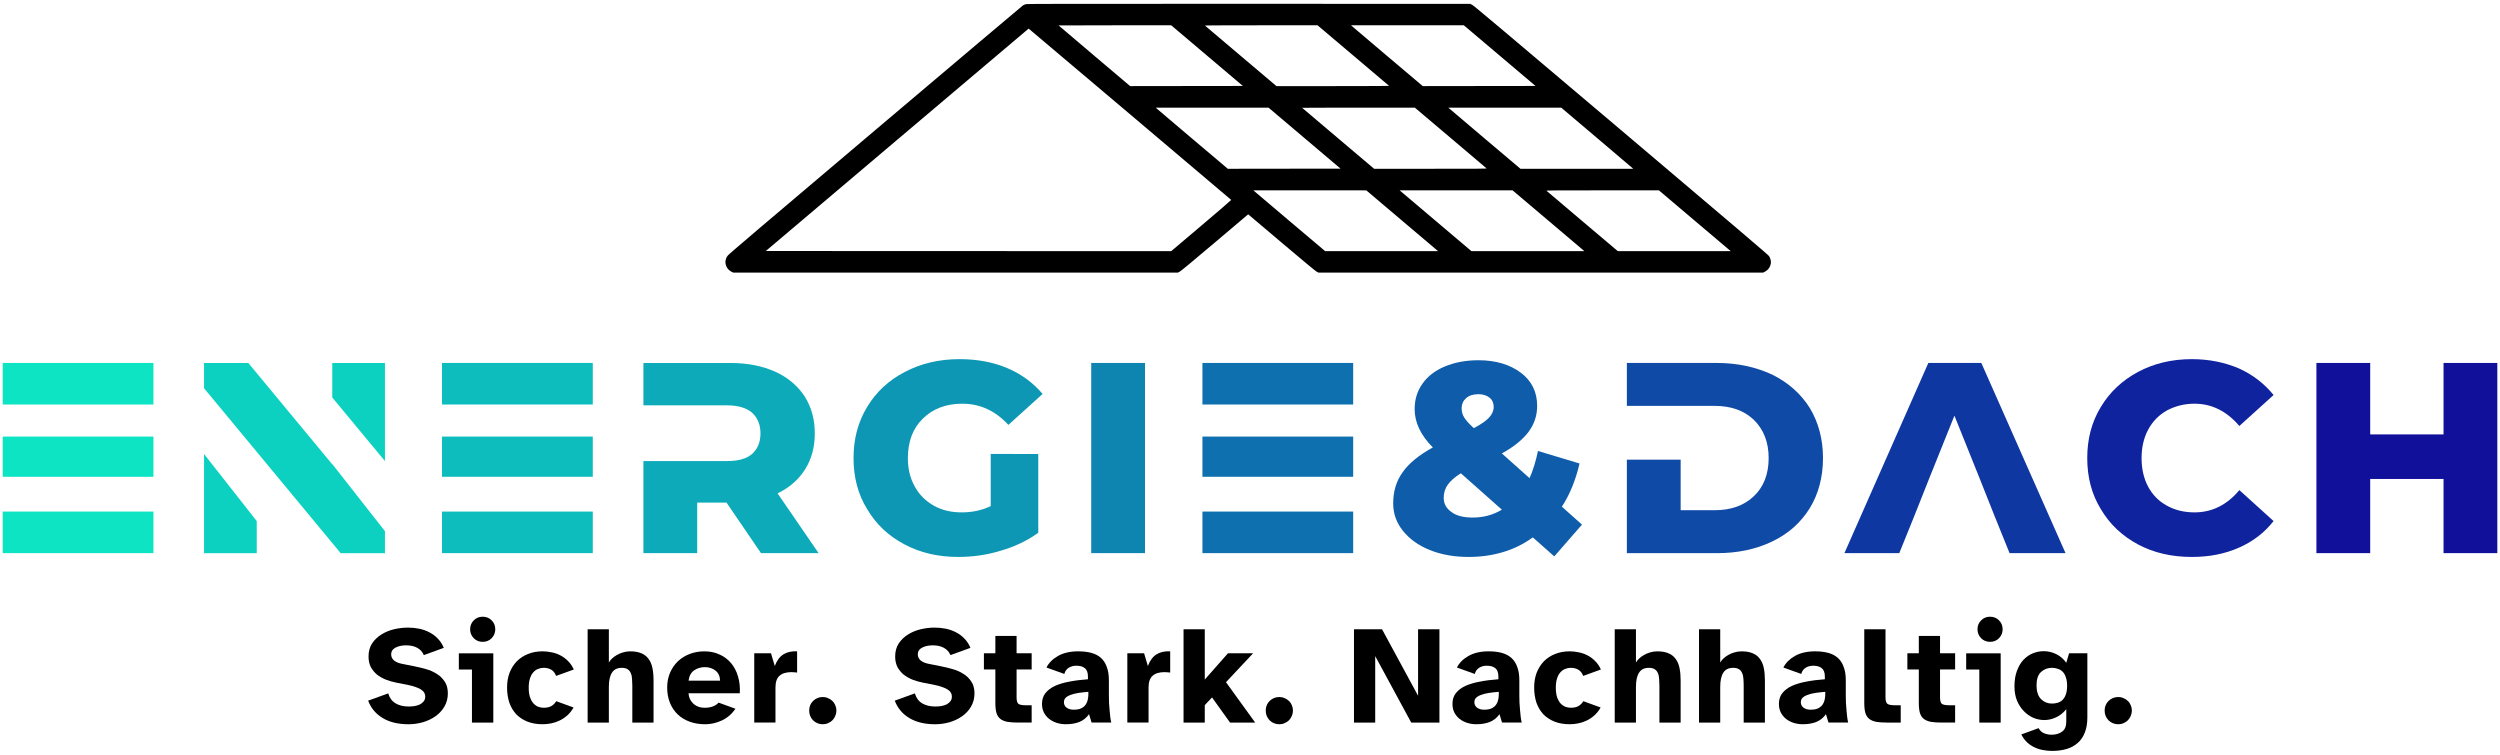 <?xml version="1.0" encoding="UTF-8"?>
<svg xmlns="http://www.w3.org/2000/svg" width="265" height="80" viewBox="0 0 265 80" fill="none">
  <g clip-path="url(#clip0_3_2)">
    <path d="M41.152 73.499C41.29 73.973 41.547 74.323 41.922 74.55C42.297 74.777 42.761 74.891 43.313 74.891C43.52 74.891 43.727 74.876 43.935 74.846C44.152 74.806 44.344 74.747 44.512 74.668C44.68 74.579 44.813 74.471 44.912 74.343C45.02 74.204 45.074 74.042 45.074 73.854C45.074 73.509 44.907 73.242 44.571 73.055C44.236 72.867 43.801 72.719 43.269 72.61L42.07 72.374C41.665 72.295 41.28 72.186 40.915 72.048C40.55 71.9 40.229 71.717 39.953 71.5C39.687 71.273 39.47 71.007 39.302 70.701C39.144 70.385 39.065 70.015 39.065 69.59C39.065 69.057 39.188 68.598 39.435 68.213C39.692 67.829 40.017 67.513 40.412 67.266C40.816 67.009 41.266 66.822 41.759 66.703C42.262 66.585 42.76 66.526 43.254 66.526C43.658 66.526 44.053 66.565 44.438 66.644C44.823 66.723 45.183 66.851 45.518 67.029C45.854 67.197 46.15 67.419 46.407 67.695C46.673 67.962 46.885 68.287 47.043 68.672L44.926 69.442C44.788 69.107 44.556 68.85 44.231 68.672C43.915 68.495 43.52 68.406 43.047 68.406C42.593 68.406 42.213 68.49 41.907 68.657C41.611 68.815 41.463 69.047 41.463 69.353C41.463 69.61 41.562 69.827 41.759 70.005C41.966 70.172 42.242 70.291 42.588 70.36L43.92 70.626C44.325 70.706 44.734 70.804 45.148 70.923C45.573 71.041 45.953 71.209 46.288 71.426C46.633 71.633 46.915 71.905 47.132 72.24C47.359 72.566 47.472 72.986 47.472 73.499C47.472 74.022 47.349 74.491 47.102 74.905C46.865 75.31 46.55 75.65 46.155 75.927C45.76 76.203 45.311 76.415 44.808 76.563C44.315 76.701 43.811 76.771 43.298 76.771C42.213 76.771 41.305 76.553 40.575 76.119C39.844 75.685 39.327 75.068 39.021 74.269L41.152 73.499Z" fill="black"/>
    <path d="M49.834 66.704C49.834 66.329 49.963 66.013 50.219 65.756C50.476 65.499 50.792 65.371 51.167 65.371C51.542 65.371 51.857 65.499 52.114 65.756C52.37 66.013 52.499 66.329 52.499 66.704C52.499 67.069 52.37 67.385 52.114 67.651C51.857 67.908 51.542 68.036 51.167 68.036C50.792 68.036 50.476 67.908 50.219 67.651C49.963 67.385 49.834 67.069 49.834 66.704ZM48.636 69.25H52.291V76.593H50.027V70.967H48.636L48.636 69.25Z" fill="black"/>
    <path d="M57.51 69.041C57.826 69.041 58.141 69.076 58.457 69.145C58.783 69.204 59.089 69.307 59.375 69.456C59.671 69.603 59.942 69.801 60.189 70.048C60.445 70.294 60.658 70.6 60.825 70.966L58.946 71.647C58.827 71.331 58.65 71.109 58.413 70.98C58.186 70.852 57.929 70.788 57.643 70.788C57.436 70.788 57.234 70.827 57.036 70.906C56.849 70.975 56.681 71.094 56.533 71.262C56.385 71.42 56.267 71.637 56.178 71.913C56.089 72.18 56.044 72.505 56.044 72.89C56.044 73.285 56.089 73.621 56.178 73.897C56.276 74.173 56.4 74.395 56.548 74.563C56.696 74.721 56.864 74.84 57.051 74.918C57.248 74.987 57.446 75.022 57.643 75.022C57.959 75.022 58.225 74.963 58.442 74.844C58.66 74.716 58.832 74.543 58.96 74.326L60.796 74.993C60.608 75.328 60.386 75.609 60.13 75.836C59.873 76.063 59.597 76.246 59.301 76.384C59.015 76.522 58.719 76.621 58.413 76.68C58.107 76.739 57.806 76.769 57.51 76.769C56.908 76.769 56.37 76.675 55.897 76.488C55.433 76.3 55.038 76.039 54.712 75.703C54.397 75.358 54.155 74.948 53.987 74.474C53.829 73.991 53.75 73.458 53.75 72.875C53.75 72.293 53.839 71.77 54.017 71.306C54.204 70.832 54.461 70.428 54.786 70.092C55.122 69.756 55.517 69.5 55.971 69.322C56.434 69.135 56.947 69.041 57.51 69.041Z" fill="black"/>
    <path d="M62.289 66.704H64.539V70.227C64.618 70.089 64.727 69.951 64.865 69.813C65.013 69.674 65.181 69.551 65.368 69.442C65.566 69.324 65.783 69.23 66.019 69.161C66.266 69.082 66.528 69.043 66.804 69.043C67.278 69.043 67.672 69.112 67.988 69.25C68.304 69.378 68.555 69.576 68.743 69.842C68.94 70.099 69.078 70.42 69.157 70.805C69.236 71.189 69.276 71.629 69.276 72.122V76.593H67.026V72.685C67.026 72.428 67.016 72.186 66.996 71.959C66.987 71.722 66.942 71.52 66.863 71.352C66.794 71.175 66.681 71.037 66.523 70.938C66.375 70.839 66.168 70.79 65.901 70.79C65.427 70.79 65.082 70.963 64.865 71.308C64.648 71.644 64.539 72.147 64.539 72.818V76.593H62.289L62.289 66.704Z" fill="black"/>
    <path d="M70.721 72.877C70.721 72.295 70.825 71.767 71.032 71.293C71.239 70.819 71.52 70.415 71.876 70.079C72.241 69.743 72.66 69.487 73.134 69.309C73.617 69.132 74.126 69.043 74.658 69.043C75.26 69.043 75.803 69.156 76.287 69.383C76.77 69.6 77.175 69.906 77.5 70.301C77.826 70.686 78.068 71.15 78.226 71.693C78.393 72.236 78.457 72.833 78.418 73.484H72.986C73.006 73.741 73.065 73.968 73.164 74.165C73.272 74.353 73.4 74.511 73.548 74.639C73.706 74.767 73.884 74.866 74.081 74.935C74.279 74.994 74.481 75.024 74.688 75.024C75.034 75.024 75.329 74.975 75.576 74.876C75.833 74.777 76.03 74.644 76.168 74.476L77.959 75.127C77.574 75.69 77.091 76.105 76.509 76.371C75.936 76.638 75.349 76.771 74.747 76.771C74.155 76.771 73.612 76.682 73.119 76.504C72.626 76.327 72.201 76.07 71.846 75.734C71.491 75.399 71.215 74.989 71.017 74.506C70.82 74.022 70.721 73.479 70.721 72.877ZM72.986 72.152H76.331C76.311 71.678 76.148 71.323 75.843 71.086C75.537 70.839 75.162 70.716 74.718 70.716C74.293 70.716 73.913 70.829 73.578 71.056C73.252 71.283 73.055 71.648 72.986 72.152Z" fill="black"/>
    <path d="M81.726 69.248L82.126 70.595C82.353 70.003 82.663 69.589 83.058 69.352C83.453 69.115 83.931 69.011 84.494 69.041V71.291C84.375 71.272 84.272 71.262 84.183 71.262C84.094 71.252 83.996 71.247 83.887 71.247C83.334 71.247 82.915 71.375 82.629 71.632C82.343 71.879 82.2 72.298 82.2 72.89V76.591H79.95V69.248L81.726 69.248Z" fill="black"/>
    <path d="M85.773 75.32C85.773 74.916 85.911 74.575 86.188 74.299C86.474 74.023 86.819 73.884 87.224 73.884C87.421 73.884 87.604 73.924 87.771 74.003C87.949 74.072 88.102 74.171 88.23 74.299C88.368 74.427 88.472 74.58 88.541 74.758C88.62 74.936 88.659 75.123 88.659 75.32C88.659 75.518 88.62 75.705 88.541 75.883C88.472 76.061 88.368 76.219 88.23 76.357C88.102 76.485 87.949 76.584 87.771 76.653C87.604 76.732 87.421 76.771 87.224 76.771C86.819 76.771 86.474 76.633 86.188 76.357C85.911 76.071 85.773 75.725 85.773 75.32Z" fill="black"/>
    <path d="M96.975 73.499C97.114 73.973 97.37 74.323 97.745 74.55C98.12 74.777 98.584 74.891 99.136 74.891C99.344 74.891 99.551 74.876 99.758 74.846C99.975 74.806 100.168 74.747 100.335 74.668C100.503 74.579 100.636 74.471 100.735 74.343C100.844 74.204 100.898 74.042 100.898 73.854C100.898 73.509 100.73 73.242 100.395 73.055C100.059 72.867 99.625 72.719 99.092 72.61L97.893 72.374C97.489 72.295 97.104 72.186 96.739 72.048C96.374 71.9 96.053 71.717 95.776 71.5C95.51 71.273 95.293 71.007 95.125 70.701C94.967 70.385 94.888 70.015 94.888 69.59C94.888 69.057 95.012 68.598 95.258 68.213C95.515 67.829 95.841 67.513 96.235 67.266C96.64 67.009 97.089 66.822 97.582 66.703C98.085 66.585 98.584 66.526 99.077 66.526C99.482 66.526 99.876 66.565 100.261 66.644C100.646 66.723 101.006 66.851 101.342 67.029C101.677 67.197 101.973 67.419 102.23 67.695C102.496 67.962 102.709 68.287 102.866 68.672L100.75 69.442C100.612 69.107 100.38 68.85 100.054 68.672C99.738 68.495 99.344 68.406 98.87 68.406C98.416 68.406 98.036 68.49 97.73 68.657C97.434 68.815 97.286 69.047 97.286 69.353C97.286 69.61 97.385 69.827 97.582 70.005C97.79 70.172 98.066 70.291 98.411 70.36L99.743 70.626C100.148 70.706 100.557 70.804 100.972 70.923C101.396 71.041 101.776 71.209 102.112 71.426C102.457 71.633 102.738 71.905 102.955 72.24C103.182 72.566 103.296 72.986 103.296 73.499C103.296 74.022 103.172 74.491 102.926 74.905C102.689 75.31 102.373 75.65 101.978 75.927C101.584 76.203 101.135 76.415 100.631 76.563C100.138 76.701 99.635 76.771 99.122 76.771C98.036 76.771 97.128 76.553 96.398 76.119C95.668 75.685 95.15 75.068 94.844 74.269L96.975 73.499Z" fill="black"/>
    <path d="M104.294 69.248H105.508V67.412H107.758V69.248H109.356V70.966H107.758V73.927C107.758 74.272 107.822 74.499 107.95 74.608C108.088 74.706 108.34 74.756 108.705 74.756H109.356V76.591H107.935C107.482 76.591 107.102 76.567 106.796 76.517C106.49 76.458 106.238 76.355 106.041 76.207C105.853 76.058 105.715 75.851 105.626 75.585C105.548 75.308 105.508 74.953 105.508 74.519V70.966H104.294L104.294 69.248Z" fill="black"/>
    <path d="M110.452 74.607C110.452 74.163 110.57 73.788 110.807 73.482C111.054 73.166 111.389 72.91 111.814 72.712C112.248 72.515 112.761 72.362 113.353 72.253C113.955 72.135 114.611 72.051 115.322 72.002V71.72C115.322 71.296 115.213 71 114.996 70.832C114.789 70.654 114.488 70.566 114.093 70.566C113.777 70.566 113.506 70.64 113.279 70.788C113.052 70.926 112.899 71.143 112.82 71.439L110.926 70.758C111.172 70.264 111.582 69.855 112.154 69.529C112.727 69.204 113.437 69.041 114.286 69.041C114.809 69.041 115.272 69.095 115.677 69.204C116.082 69.312 116.422 69.49 116.698 69.736C116.975 69.983 117.182 70.304 117.32 70.699C117.468 71.084 117.542 71.552 117.542 72.105V73.719C117.542 73.956 117.547 74.212 117.557 74.489C117.576 74.755 117.596 75.017 117.616 75.273C117.636 75.53 117.66 75.777 117.69 76.014C117.72 76.241 117.754 76.433 117.794 76.591H115.707L115.44 75.703C115.164 76.088 114.818 76.364 114.404 76.532C113.99 76.69 113.516 76.769 112.983 76.769C112.638 76.769 112.312 76.719 112.006 76.621C111.7 76.522 111.429 76.379 111.192 76.191C110.965 76.004 110.783 75.777 110.644 75.51C110.516 75.244 110.452 74.943 110.452 74.607ZM113.812 75.229C114.039 75.229 114.246 75.204 114.434 75.155C114.621 75.096 114.784 75.002 114.922 74.874C115.06 74.745 115.169 74.573 115.248 74.356C115.327 74.129 115.366 73.847 115.366 73.512V73.334C114.981 73.364 114.626 73.403 114.3 73.453C113.985 73.502 113.713 73.571 113.486 73.66C113.259 73.739 113.082 73.842 112.953 73.971C112.835 74.089 112.776 74.247 112.776 74.444C112.776 74.681 112.874 74.874 113.072 75.022C113.269 75.16 113.516 75.229 113.812 75.229Z" fill="black"/>
    <path d="M121.274 69.248L121.673 70.595C121.9 70.003 122.211 69.589 122.606 69.352C123 69.115 123.479 69.011 124.041 69.041V71.291C123.923 71.272 123.819 71.262 123.731 71.262C123.642 71.252 123.543 71.247 123.435 71.247C122.882 71.247 122.463 71.375 122.177 71.632C121.89 71.879 121.747 72.298 121.747 72.89V76.591H119.497V69.248L121.274 69.248Z" fill="black"/>
    <path d="M125.456 76.593V66.703H127.706V72.033L130.163 69.249H132.827L129.955 72.314L133.049 76.593H130.385L128.475 73.928L127.706 74.742V76.593L125.456 76.593Z" fill="black"/>
    <path d="M134.167 75.32C134.167 74.916 134.305 74.575 134.582 74.299C134.868 74.023 135.213 73.884 135.618 73.884C135.815 73.884 135.998 73.924 136.165 74.003C136.343 74.072 136.496 74.171 136.624 74.299C136.762 74.427 136.866 74.58 136.935 74.758C137.014 74.936 137.053 75.123 137.053 75.32C137.053 75.518 137.014 75.705 136.935 75.883C136.866 76.061 136.762 76.219 136.624 76.357C136.496 76.485 136.343 76.584 136.165 76.653C135.998 76.732 135.815 76.771 135.618 76.771C135.213 76.771 134.868 76.633 134.582 76.357C134.305 76.071 134.167 75.725 134.167 75.32Z" fill="black"/>
    <path d="M146.497 66.704L150.316 73.751V66.704H152.58V76.593H149.59L145.772 69.546V76.593H143.522V66.704H146.497Z" fill="black"/>
    <path d="M153.96 74.607C153.96 74.163 154.079 73.788 154.315 73.482C154.562 73.166 154.898 72.91 155.322 72.712C155.756 72.515 156.269 72.362 156.861 72.253C157.463 72.135 158.119 72.051 158.83 72.002V71.72C158.83 71.296 158.721 71 158.504 70.832C158.297 70.654 157.996 70.566 157.601 70.566C157.286 70.566 157.014 70.64 156.787 70.788C156.56 70.926 156.407 71.143 156.328 71.439L154.434 70.758C154.681 70.264 155.09 69.855 155.662 69.529C156.235 69.204 156.945 69.041 157.794 69.041C158.317 69.041 158.781 69.095 159.185 69.204C159.59 69.312 159.93 69.49 160.206 69.736C160.483 69.983 160.69 70.304 160.828 70.699C160.976 71.084 161.05 71.552 161.05 72.105V73.719C161.05 73.956 161.055 74.212 161.065 74.489C161.085 74.755 161.104 75.017 161.124 75.273C161.144 75.53 161.169 75.777 161.198 76.014C161.228 76.241 161.262 76.433 161.302 76.591H159.215L158.948 75.703C158.672 76.088 158.327 76.364 157.912 76.532C157.498 76.69 157.024 76.769 156.491 76.769C156.146 76.769 155.82 76.719 155.514 76.621C155.209 76.522 154.937 76.379 154.7 76.191C154.473 76.004 154.291 75.777 154.153 75.51C154.024 75.244 153.96 74.943 153.96 74.607ZM157.32 75.229C157.547 75.229 157.754 75.204 157.942 75.155C158.129 75.096 158.292 75.002 158.43 74.874C158.568 74.745 158.677 74.573 158.756 74.356C158.835 74.129 158.874 73.847 158.874 73.512V73.334C158.489 73.364 158.134 73.403 157.809 73.453C157.493 73.502 157.221 73.571 156.994 73.66C156.767 73.739 156.59 73.842 156.462 73.971C156.343 74.089 156.284 74.247 156.284 74.444C156.284 74.681 156.383 74.874 156.58 75.022C156.777 75.16 157.024 75.229 157.32 75.229Z" fill="black"/>
    <path d="M166.381 69.041C166.697 69.041 167.013 69.076 167.329 69.145C167.654 69.204 167.96 69.307 168.246 69.456C168.542 69.603 168.814 69.801 169.061 70.048C169.317 70.294 169.529 70.6 169.697 70.966L167.817 71.647C167.699 71.331 167.521 71.109 167.284 70.98C167.057 70.852 166.801 70.788 166.515 70.788C166.308 70.788 166.105 70.827 165.908 70.906C165.72 70.975 165.553 71.094 165.405 71.262C165.257 71.42 165.138 71.637 165.049 71.913C164.961 72.18 164.916 72.505 164.916 72.89C164.916 73.285 164.961 73.621 165.049 73.897C165.148 74.173 165.271 74.395 165.419 74.563C165.567 74.721 165.735 74.84 165.923 74.918C166.12 74.987 166.317 75.022 166.515 75.022C166.83 75.022 167.097 74.963 167.314 74.844C167.531 74.716 167.704 74.543 167.832 74.326L169.667 74.993C169.48 75.328 169.258 75.609 169.001 75.836C168.745 76.063 168.469 76.246 168.173 76.384C167.886 76.522 167.59 76.621 167.284 76.68C166.979 76.739 166.678 76.769 166.382 76.769C165.78 76.769 165.242 76.675 164.768 76.488C164.304 76.3 163.91 76.039 163.584 75.703C163.268 75.358 163.027 74.948 162.859 74.474C162.701 73.991 162.622 73.458 162.622 72.875C162.622 72.293 162.711 71.77 162.888 71.306C163.076 70.832 163.332 70.428 163.658 70.092C163.994 69.756 164.388 69.5 164.842 69.322C165.306 69.135 165.819 69.041 166.381 69.041Z" fill="black"/>
    <path d="M171.161 66.704H173.411V70.227C173.49 70.089 173.598 69.951 173.737 69.813C173.885 69.674 174.052 69.551 174.24 69.442C174.437 69.324 174.654 69.23 174.891 69.161C175.138 69.082 175.399 69.043 175.676 69.043C176.149 69.043 176.544 69.112 176.86 69.25C177.175 69.378 177.427 69.576 177.615 69.842C177.812 70.099 177.95 70.42 178.029 70.805C178.108 71.189 178.147 71.629 178.147 72.122V76.593H175.898V72.685C175.898 72.428 175.888 72.186 175.868 71.959C175.858 71.722 175.814 71.52 175.735 71.352C175.666 71.175 175.552 71.037 175.394 70.938C175.246 70.839 175.039 70.79 174.773 70.79C174.299 70.79 173.954 70.963 173.737 71.308C173.52 71.644 173.411 72.147 173.411 72.818V76.593H171.161L171.161 66.704Z" fill="black"/>
    <path d="M180.094 66.704H182.344V70.227C182.423 70.089 182.531 69.951 182.669 69.813C182.817 69.674 182.985 69.551 183.173 69.442C183.37 69.324 183.587 69.23 183.824 69.161C184.071 69.082 184.332 69.043 184.608 69.043C185.082 69.043 185.477 69.112 185.793 69.25C186.108 69.378 186.36 69.576 186.547 69.842C186.745 70.099 186.883 70.42 186.962 70.805C187.041 71.189 187.08 71.629 187.08 72.122V76.593H184.83V72.685C184.83 72.428 184.821 72.186 184.801 71.959C184.791 71.722 184.747 71.52 184.668 71.352C184.599 71.175 184.485 71.037 184.327 70.938C184.179 70.839 183.972 70.79 183.706 70.79C183.232 70.79 182.887 70.963 182.67 71.308C182.452 71.644 182.344 72.147 182.344 72.818V76.593H180.094L180.094 66.704Z" fill="black"/>
    <path d="M188.564 74.607C188.564 74.163 188.683 73.788 188.92 73.482C189.166 73.166 189.502 72.91 189.926 72.712C190.36 72.515 190.873 72.362 191.465 72.253C192.067 72.135 192.724 72.051 193.434 72.002V71.72C193.434 71.296 193.326 71 193.108 70.832C192.901 70.654 192.6 70.566 192.206 70.566C191.89 70.566 191.618 70.64 191.391 70.788C191.165 70.926 191.012 71.143 190.933 71.439L189.038 70.758C189.285 70.264 189.694 69.855 190.267 69.529C190.839 69.204 191.549 69.041 192.398 69.041C192.921 69.041 193.385 69.095 193.789 69.204C194.194 69.312 194.534 69.49 194.811 69.736C195.087 69.983 195.294 70.304 195.432 70.699C195.58 71.084 195.654 71.552 195.654 72.105V73.719C195.654 73.956 195.659 74.212 195.669 74.489C195.689 74.755 195.709 75.017 195.728 75.273C195.748 75.53 195.773 75.777 195.802 76.014C195.832 76.241 195.866 76.433 195.906 76.591H193.819L193.552 75.703C193.276 76.088 192.931 76.364 192.516 76.532C192.102 76.69 191.628 76.769 191.095 76.769C190.75 76.769 190.424 76.719 190.119 76.621C189.813 76.522 189.541 76.379 189.304 76.191C189.078 76.004 188.895 75.777 188.757 75.51C188.629 75.244 188.564 74.943 188.564 74.607ZM191.924 75.229C192.151 75.229 192.358 75.204 192.546 75.155C192.733 75.096 192.896 75.002 193.034 74.874C193.173 74.745 193.281 74.573 193.36 74.356C193.439 74.129 193.478 73.847 193.478 73.512V73.334C193.094 73.364 192.738 73.403 192.413 73.453C192.097 73.502 191.826 73.571 191.599 73.66C191.372 73.739 191.194 73.842 191.066 73.971C190.947 74.089 190.888 74.247 190.888 74.444C190.888 74.681 190.987 74.874 191.184 75.022C191.382 75.16 191.628 75.229 191.924 75.229Z" fill="black"/>
    <path d="M199.863 66.704V73.928C199.863 74.274 199.932 74.501 200.07 74.609C200.208 74.708 200.465 74.757 200.84 74.757H201.476V76.593H200.041C199.587 76.593 199.207 76.568 198.901 76.519C198.595 76.46 198.343 76.356 198.146 76.208C197.959 76.06 197.82 75.853 197.732 75.586C197.653 75.31 197.613 74.955 197.613 74.52V66.704L199.863 66.704Z" fill="black"/>
    <path d="M202.181 69.248H203.394V67.412H205.644V69.248H207.243V70.966H205.644V73.927C205.644 74.272 205.708 74.499 205.836 74.608C205.975 74.706 206.226 74.756 206.591 74.756H207.243V76.591H205.822C205.368 76.591 204.988 76.567 204.682 76.517C204.376 76.458 204.124 76.355 203.927 76.207C203.74 76.058 203.601 75.851 203.513 75.585C203.434 75.308 203.394 74.953 203.394 74.519V70.966H202.181L202.181 69.248Z" fill="black"/>
    <path d="M209.615 66.704C209.615 66.329 209.743 66.013 210 65.756C210.256 65.499 210.572 65.371 210.947 65.371C211.322 65.371 211.638 65.499 211.894 65.756C212.151 66.013 212.279 66.329 212.279 66.704C212.279 67.069 212.151 67.385 211.894 67.651C211.638 67.908 211.322 68.036 210.947 68.036C210.572 68.036 210.256 67.908 210 67.651C209.743 67.385 209.615 67.069 209.615 66.704ZM208.416 69.25H212.072V76.593H209.807V70.967H208.416L208.416 69.25Z" fill="black"/>
    <path d="M219.025 70.255L219.321 69.249H221.26V76.044C221.26 76.666 221.171 77.199 220.993 77.643C220.826 78.087 220.579 78.452 220.253 78.738C219.928 79.034 219.533 79.252 219.069 79.39C218.606 79.528 218.087 79.597 217.515 79.597C217.209 79.597 216.898 79.567 216.583 79.508C216.277 79.459 215.976 79.365 215.68 79.227C215.394 79.099 215.127 78.921 214.88 78.694C214.634 78.467 214.427 78.186 214.259 77.85L216.094 77.184C216.232 77.45 216.43 77.633 216.686 77.732C216.943 77.83 217.199 77.88 217.456 77.88C217.91 77.88 218.285 77.771 218.581 77.554C218.877 77.347 219.025 76.991 219.025 76.488V75.17C218.709 75.565 218.344 75.856 217.93 76.044C217.525 76.231 217.115 76.325 216.701 76.325C216.306 76.325 215.917 76.246 215.532 76.088C215.157 75.921 214.821 75.684 214.525 75.378C214.229 75.072 213.987 74.702 213.8 74.267C213.622 73.823 213.533 73.32 213.533 72.757C213.533 72.116 213.622 71.563 213.8 71.099C213.977 70.625 214.209 70.236 214.496 69.93C214.792 69.624 215.122 69.397 215.487 69.249C215.862 69.1 216.242 69.026 216.627 69.026C217.101 69.026 217.545 69.13 217.959 69.337C218.383 69.545 218.739 69.851 219.025 70.255ZM217.5 74.578C217.717 74.578 217.925 74.549 218.122 74.49C218.319 74.43 218.492 74.327 218.64 74.179C218.788 74.031 218.901 73.838 218.98 73.601C219.069 73.355 219.114 73.053 219.114 72.698C219.114 72.343 219.069 72.042 218.98 71.795C218.901 71.548 218.788 71.351 218.64 71.203C218.492 71.055 218.319 70.951 218.122 70.892C217.925 70.823 217.717 70.788 217.5 70.788C217.056 70.788 216.671 70.936 216.346 71.233C216.03 71.529 215.872 71.997 215.872 72.639C215.872 73.29 216.03 73.779 216.346 74.105C216.671 74.421 217.056 74.578 217.5 74.578Z" fill="black"/>
    <path d="M223.091 75.32C223.091 74.916 223.23 74.575 223.506 74.299C223.792 74.023 224.137 73.884 224.542 73.884C224.739 73.884 224.922 73.924 225.09 74.003C225.267 74.072 225.42 74.171 225.548 74.299C225.687 74.427 225.79 74.58 225.859 74.758C225.938 74.936 225.978 75.123 225.978 75.32C225.978 75.518 225.938 75.705 225.859 75.883C225.79 76.061 225.687 76.219 225.548 76.357C225.42 76.485 225.267 76.584 225.09 76.653C224.922 76.732 224.739 76.771 224.542 76.771C224.137 76.771 223.792 76.633 223.506 76.357C223.23 76.071 223.091 75.725 223.091 75.32Z" fill="black"/>
    <path d="M16.266 38.472H0.286V42.879H16.266V38.472ZM16.266 46.277H0.286V50.539H16.266V46.277ZM0.286 54.226V58.632H16.266V54.226H0.286Z" fill="#0CE4C4"/>
    <path d="M21.629 58.636H27.215V55.238L21.629 48.124V58.636ZM35.219 38.476V42.134L40.805 48.873V38.476L35.219 38.476ZM35.219 49.218L26.322 38.476H21.629V41.155L27.215 47.894L36.112 58.636H40.805V56.303L35.219 49.189V49.218Z" fill="#0CD1C0"/>
    <path d="M62.834 38.472H46.853V42.879H62.834V38.472ZM62.834 46.277H46.853V50.539H62.834V46.277ZM46.853 54.226V58.632H62.834V54.226H46.853Z" fill="#0DBDBD"/>
    <path d="M82.425 52.299C83.663 51.694 84.642 50.859 85.333 49.764C86.024 48.67 86.369 47.403 86.369 45.934C86.369 44.436 85.995 43.112 85.275 41.988C84.527 40.865 83.49 40.001 82.165 39.396C80.812 38.792 79.229 38.475 77.415 38.475H68.201V42.968H77.069C78.221 42.968 79.114 43.227 79.718 43.745C80.294 44.264 80.611 45.012 80.611 45.934C80.611 46.884 80.294 47.604 79.718 48.123C79.113 48.641 78.221 48.872 77.069 48.872H68.201V58.635H73.902V53.278H77.011L80.668 58.635H86.772L82.425 52.299Z" fill="#0DAAB9"/>
    <path d="M105.017 48.12V53.65C104.038 54.111 103.03 54.312 101.936 54.312C100.813 54.312 99.834 54.082 98.971 53.593C98.107 53.103 97.416 52.412 96.955 51.548C96.465 50.684 96.235 49.676 96.235 48.553C96.235 46.825 96.753 45.413 97.819 44.377C98.855 43.34 100.266 42.792 101.994 42.792C103.894 42.792 105.507 43.541 106.889 45.039L110.517 41.756C109.509 40.575 108.271 39.653 106.773 39.02C105.276 38.386 103.577 38.069 101.706 38.069C99.546 38.069 97.617 38.53 95.918 39.423C94.19 40.316 92.866 41.554 91.916 43.138C90.937 44.751 90.476 46.536 90.476 48.553C90.476 50.569 90.937 52.383 91.916 53.967C92.866 55.58 94.19 56.818 95.889 57.711C97.559 58.604 99.46 59.036 101.59 59.036C103.087 59.036 104.585 58.834 106.082 58.373C107.579 57.941 108.904 57.308 110.055 56.473V48.121L105.017 48.12Z" fill="#0D97B5"/>
    <path d="M115.67 38.472V58.632H121.371V38.472H115.67Z" fill="#0E84B1"/>
    <path d="M143.437 38.472H127.457V42.879H143.437V38.472ZM143.437 46.277H127.457V50.539H143.437V46.277ZM127.457 54.226V58.632H143.437V54.226H127.457Z" fill="#0E70AE"/>
    <path d="M164.753 58.978L167.69 55.609L165.559 53.708C166.423 52.383 167.028 50.857 167.431 49.129L163.025 47.804C162.795 48.898 162.507 49.849 162.133 50.684L159.196 48.063C160.463 47.372 161.413 46.594 162.018 45.788C162.622 44.981 162.939 44.06 162.939 43.023C162.939 41.554 162.363 40.373 161.211 39.51C160.06 38.645 158.562 38.185 156.719 38.185C155.366 38.185 154.186 38.415 153.149 38.847C152.113 39.279 151.335 39.884 150.788 40.661C150.212 41.468 149.953 42.361 149.953 43.369C149.953 44.78 150.587 46.133 151.882 47.429C150.414 48.236 149.348 49.1 148.686 50.05C147.995 51.001 147.678 52.095 147.678 53.362C147.678 54.457 148.024 55.407 148.715 56.271C149.406 57.135 150.356 57.826 151.594 58.316C152.804 58.806 154.186 59.036 155.712 59.036C156.979 59.036 158.188 58.863 159.34 58.517C160.492 58.172 161.528 57.654 162.478 56.962L164.753 58.978ZM155.395 42.217C155.712 41.929 156.144 41.785 156.72 41.785C157.238 41.785 157.612 41.929 157.9 42.159C158.188 42.39 158.332 42.735 158.332 43.139C158.332 43.542 158.159 43.916 157.843 44.262C157.526 44.607 156.979 44.982 156.23 45.385C155.712 44.924 155.366 44.521 155.193 44.233C155.021 43.945 154.934 43.628 154.934 43.282C154.934 42.85 155.078 42.505 155.395 42.217ZM159.196 54.025C158.246 54.601 157.209 54.86 156.115 54.86C155.165 54.86 154.416 54.688 153.869 54.284C153.293 53.881 153.034 53.391 153.034 52.758C153.034 52.239 153.178 51.779 153.466 51.375C153.754 50.972 154.215 50.569 154.848 50.166L159.196 54.025Z" fill="#0F5DAA"/>
    <path d="M191.826 43.224C190.876 41.727 189.552 40.546 187.853 39.711C186.125 38.904 184.167 38.472 181.979 38.472H172.448V43.023H181.748C183.476 43.023 184.858 43.512 185.894 44.491C186.931 45.499 187.478 46.853 187.478 48.552C187.478 50.28 186.931 51.634 185.894 52.613C184.858 53.592 183.476 54.082 181.748 54.082H178.149V48.728H172.448V58.635H181.979C184.167 58.635 186.125 58.231 187.853 57.396C189.552 56.59 190.876 55.409 191.826 53.883C192.748 52.385 193.237 50.599 193.237 48.554C193.237 46.538 192.748 44.753 191.826 43.226V43.224Z" fill="#0F4AA6"/>
    <path d="M210.02 38.472H204.405L195.508 58.632H201.324L202.908 54.715L204.578 50.511L207.169 44.06L209.761 50.511L211.431 54.715L213.014 58.632H218.946L210.02 38.472Z" fill="#0F37A2"/>
    <path d="M226.633 57.711C228.303 58.604 230.203 59.036 232.334 59.036C234.176 59.036 235.818 58.719 237.315 58.056C238.783 57.423 240.021 56.472 241 55.234L237.372 51.951C236.048 53.535 234.464 54.312 232.621 54.312C231.527 54.312 230.548 54.082 229.684 53.593C228.821 53.132 228.158 52.441 227.698 51.577C227.237 50.712 227.007 49.705 227.007 48.553C227.007 47.429 227.237 46.421 227.698 45.557C228.158 44.693 228.821 44.002 229.684 43.513C230.548 43.052 231.527 42.792 232.621 42.792C234.464 42.792 236.048 43.599 237.372 45.154L241 41.871C240.021 40.661 238.783 39.711 237.315 39.048C235.817 38.415 234.176 38.069 232.334 38.069C230.203 38.069 228.303 38.53 226.633 39.423C224.963 40.316 223.638 41.554 222.688 43.138C221.709 44.751 221.248 46.536 221.248 48.553C221.248 50.569 221.709 52.383 222.688 53.967C223.638 55.58 224.963 56.818 226.633 57.711Z" fill="#10239F"/>
    <path d="M264.716 38.472H259.015V46.047H251.241V38.472H245.54V58.632H251.241V50.77H259.015V58.632H264.716V38.472Z" fill="#10109B"/>
    <path d="M132.375 0.405C112.243 0.4 108.871 0.405 108.729 0.444C108.638 0.469 108.502 0.528 108.428 0.577C108.353 0.625 101.321 6.562 92.8 13.771C80.624 24.069 77.272 26.924 77.143 27.09C77.008 27.264 76.969 27.343 76.927 27.533C76.884 27.724 76.882 27.798 76.912 27.963C76.932 28.073 76.992 28.241 77.045 28.338C77.099 28.434 77.209 28.568 77.288 28.633C77.369 28.699 77.499 28.785 77.577 28.824L77.72 28.895H124.862L125.061 28.786C125.193 28.715 126.465 27.66 128.784 25.698L132.308 22.717L135.83 25.698C138.14 27.653 139.421 28.716 139.551 28.787L139.75 28.895H186.892L187.035 28.824C187.113 28.785 187.243 28.699 187.323 28.633C187.403 28.568 187.513 28.435 187.567 28.338C187.62 28.241 187.681 28.073 187.701 27.962C187.73 27.796 187.728 27.723 187.686 27.538C187.652 27.391 187.594 27.254 187.517 27.142C187.425 27.007 184.065 24.147 171.852 13.81C159.526 3.376 156.257 0.625 156.078 0.531L155.85 0.409L132.375 0.405ZM118.179 2.681H124.147L127.945 5.896L131.744 9.111L125.769 9.119L119.794 9.127L116.003 5.918C113.918 4.153 112.211 2.703 112.211 2.695C112.211 2.688 114.896 2.681 118.179 2.681ZM133.674 2.681H139.658L143.434 5.875C145.511 7.631 147.224 9.081 147.241 9.098C147.259 9.115 144.934 9.127 141.287 9.127H135.303L131.527 5.932C129.45 4.175 127.737 2.725 127.721 2.709C127.703 2.693 130.158 2.681 133.674 2.681ZM149.189 2.681H155.167L158.965 5.896L162.764 9.111L156.788 9.119L150.812 9.127L147.09 5.98C145.043 4.249 143.334 2.798 143.29 2.757L143.216 2.681L149.189 2.681ZM109.037 3.032C109.046 3.031 113.874 7.111 119.767 12.098C125.66 17.085 130.493 21.177 130.507 21.191C130.521 21.206 129.096 22.433 127.34 23.92L124.146 26.623L102.661 26.615L81.176 26.607L95.098 14.821C102.755 8.336 109.027 3.031 109.036 3.03L109.037 3.032ZM128.49 11.413H134.466L138.283 14.644L142.099 17.875L136.124 17.883L130.148 17.891L126.425 14.743C124.378 13.011 122.66 11.554 122.608 11.504L122.517 11.413L128.49 11.413ZM143.992 11.413H149.975L153.751 14.607C155.828 16.364 157.548 17.822 157.573 17.846C157.613 17.884 156.767 17.891 151.637 17.89L145.655 17.89L141.847 14.666C139.753 12.894 138.033 11.437 138.025 11.428C138.017 11.42 140.702 11.413 143.993 11.413L143.992 11.413ZM159.513 11.415L165.496 11.416L169.226 14.575C171.278 16.313 172.991 17.77 173.035 17.813L173.113 17.891H161.169L157.411 14.713C155.345 12.964 153.626 11.507 153.592 11.474L153.529 11.413L159.513 11.415ZM138.846 20.178L144.83 20.179L148.633 23.401L152.437 26.622H140.466L136.743 23.475C134.696 21.744 132.985 20.293 132.942 20.252L132.863 20.177L138.846 20.178ZM154.349 20.177H160.333L164.073 23.341C166.13 25.08 167.842 26.53 167.876 26.563L167.938 26.623L161.955 26.622L155.972 26.621L152.575 23.745C150.707 22.163 148.995 20.713 148.77 20.523L148.363 20.177L154.349 20.177ZM169.863 20.178L175.845 20.178L179.543 23.309C181.577 25.032 183.291 26.481 183.352 26.532L183.462 26.623H171.49L167.732 23.445C165.666 21.697 163.954 20.246 163.929 20.222C163.889 20.184 164.736 20.177 169.865 20.177L169.863 20.178Z" fill="black"/>
  </g>
  <defs>
    <clipPath id="clip0_3_2">
      <rect width="265" height="80" fill="white"/>
    </clipPath>
  </defs>
</svg>
